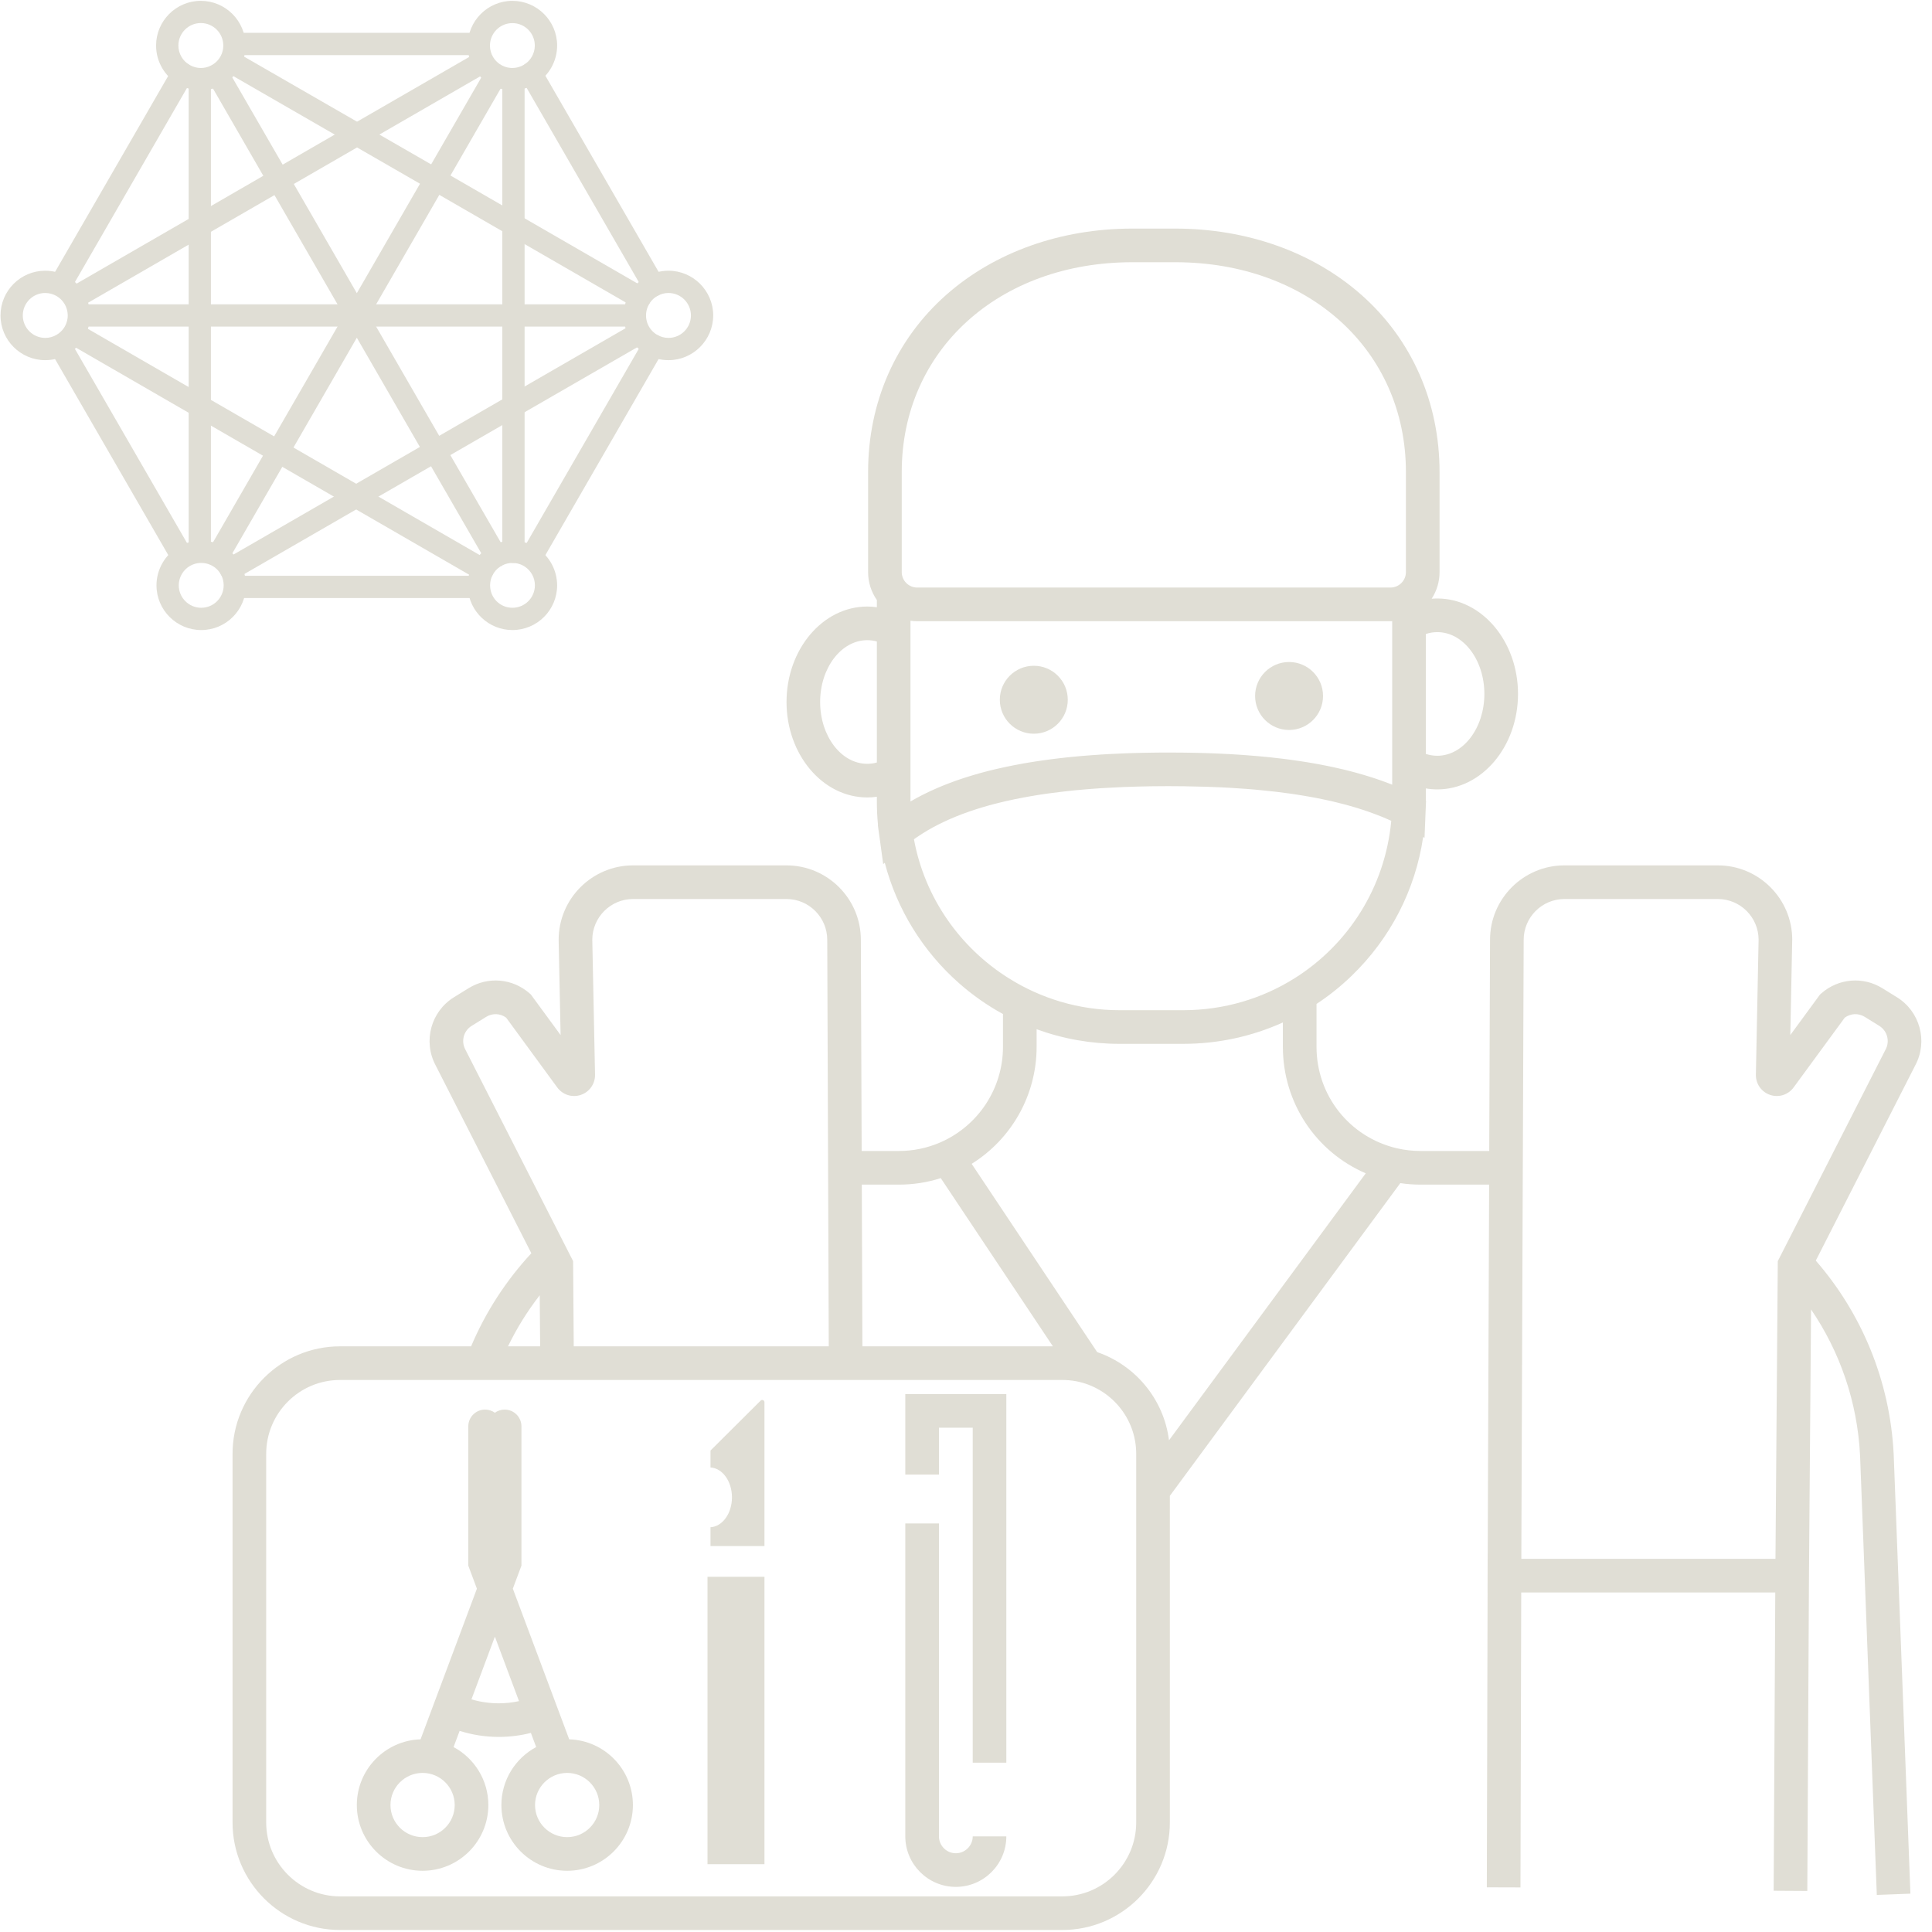 <svg xmlns="http://www.w3.org/2000/svg" xmlns:xlink="http://www.w3.org/1999/xlink" width="300" zoomAndPan="magnify" viewBox="0 0 224.88 225" height="300" preserveAspectRatio="xMidYMid meet" version="1.2"><defs><clipPath id="c3a42747a5"><path d="M 18 0.059 L 29 0.059 L 29 11 L 18 11 Z M 18 0.059"></path></clipPath><clipPath id="4b80d3a922"><path d="M 54 0.059 L 65 0.059 L 65 11 L 54 11 Z M 54 0.059"></path></clipPath><clipPath id="0590c026f9"><path d="M 72.492 31.391 L 82.996 31.391 L 82.996 41.973 L 72.492 41.973 Z M 72.492 31.391"></path></clipPath><clipPath id="831700100d"><path d="M 54.258 62.91 L 64.84 62.91 L 64.84 73.375 L 54.258 73.375 Z M 54.258 62.91"></path></clipPath><clipPath id="8a1445baba"><path d="M 18.012 62.91 L 28.594 62.91 L 28.594 73.375 L 18.012 73.375 Z M 18.012 62.91"></path></clipPath><clipPath id="3783c95425"><path d="M 27 26.621 L 224 26.621 L 224 224.938 L 27 224.938 Z M 27 26.621"></path></clipPath></defs><g id="436e350ac7"><path style="stroke:none;fill-rule:evenodd;fill:#e0ded5;fill-opacity:1;" d="M 61.824 66.172 C 61.605 66.172 61.383 66.117 61.176 66 C 60.555 65.641 60.344 64.848 60.703 64.227 L 74.926 39.594 C 75.281 38.973 76.078 38.762 76.699 39.121 C 77.32 39.477 77.531 40.27 77.172 40.891 L 62.949 65.523 C 62.707 65.938 62.273 66.172 61.824 66.172"></path><path style="stroke:none;fill-rule:evenodd;fill:#e0ded5;fill-opacity:1;" d="M 21.164 66.168 C 20.715 66.168 20.281 65.934 20.043 65.52 L 5.863 40.973 C 5.508 40.352 5.719 39.555 6.34 39.199 C 6.961 38.844 7.758 39.055 8.113 39.676 L 22.289 64.223 C 22.645 64.844 22.434 65.637 21.812 65.996 C 21.609 66.109 21.387 66.168 21.164 66.168"></path><path style="stroke:none;fill-rule:evenodd;fill:#e0ded5;fill-opacity:1;" d="M 76.051 34.531 C 75.602 34.531 75.164 34.301 74.926 33.883 L 60.672 9.195 C 60.316 8.574 60.527 7.781 61.148 7.426 C 61.77 7.066 62.562 7.277 62.922 7.898 L 77.176 32.586 C 77.531 33.207 77.32 34.004 76.699 34.359 C 76.492 34.473 76.273 34.531 76.051 34.531"></path><path style="stroke:none;fill-rule:evenodd;fill:#e0ded5;fill-opacity:1;" d="M 6.973 34.477 C 6.754 34.477 6.531 34.426 6.324 34.305 C 5.703 33.949 5.492 33.156 5.852 32.531 L 20.059 7.926 C 20.414 7.305 21.207 7.094 21.828 7.453 C 22.449 7.809 22.66 8.602 22.305 9.223 L 8.098 33.832 C 7.859 34.246 7.422 34.477 6.973 34.477"></path><path style="stroke:none;fill-rule:evenodd;fill:#e0ded5;fill-opacity:1;" d="M 59.738 65.559 C 59.02 65.559 58.441 64.98 58.441 64.262 L 58.441 9.211 C 58.441 8.492 59.02 7.918 59.738 7.918 C 60.457 7.918 61.035 8.492 61.035 9.211 L 61.035 64.266 C 61.035 64.98 60.449 65.559 59.738 65.559"></path><path style="stroke:none;fill-rule:evenodd;fill:#e0ded5;fill-opacity:1;" d="M 56.156 67.645 C 55.934 67.645 55.711 67.59 55.508 67.469 L 40.762 58.953 L 31.707 53.727 C 31.699 53.727 31.695 53.719 31.691 53.719 L 22.559 48.445 L 7.91 39.984 C 7.285 39.629 7.078 38.832 7.434 38.211 C 7.789 37.59 8.586 37.379 9.207 37.738 L 23.855 46.199 L 32.98 51.465 C 32.988 51.465 32.992 51.473 32.996 51.473 L 42.062 56.707 L 56.809 65.223 C 57.43 65.578 57.641 66.375 57.285 66.996 C 57.043 67.41 56.605 67.645 56.156 67.645"></path><path style="stroke:none;fill-rule:evenodd;fill:#e0ded5;fill-opacity:1;" d="M 8.605 35.973 C 8.156 35.973 7.719 35.742 7.48 35.324 C 7.125 34.703 7.336 33.91 7.957 33.551 L 22.562 25.121 L 31.699 19.84 C 31.707 19.84 31.707 19.836 31.711 19.836 L 31.742 19.82 L 40.887 14.539 L 55.484 6.113 C 56.105 5.754 56.902 5.965 57.258 6.586 C 57.613 7.207 57.402 8.004 56.781 8.359 L 42.184 16.789 L 33.035 22.074 C 33.031 22.074 33.031 22.078 33.023 22.078 L 32.992 22.094 L 23.859 27.367 L 9.254 35.801 C 9.047 35.918 8.82 35.973 8.605 35.973"></path><path style="stroke:none;fill-rule:evenodd;fill:#e0ded5;fill-opacity:1;" d="M 57.684 66.07 C 57.234 66.07 56.797 65.84 56.559 65.422 L 41.496 39.332 L 33.496 53.195 L 33.461 53.25 L 26.457 65.379 C 26.102 66 25.305 66.211 24.684 65.855 C 24.062 65.5 23.852 64.703 24.211 64.082 L 31.246 51.895 L 40.371 36.09 C 40.426 35.992 40.496 35.898 40.578 35.816 C 41.086 35.309 41.906 35.309 42.414 35.816 C 42.496 35.898 42.566 35.992 42.621 36.09 L 58.809 64.125 C 59.164 64.746 58.953 65.543 58.332 65.898 C 58.129 66.012 57.906 66.07 57.684 66.07"></path><path style="stroke:none;fill-rule:evenodd;fill:#e0ded5;fill-opacity:1;" d="M 55.711 69.648 L 27.367 69.648 C 26.648 69.648 26.07 69.07 26.07 68.352 C 26.07 67.633 26.648 67.055 27.367 67.055 L 55.707 67.055 C 56.426 67.055 57.004 67.633 57.004 68.352 C 57.004 69.07 56.426 69.648 55.711 69.648"></path><path style="stroke:none;fill-rule:evenodd;fill:#e0ded5;fill-opacity:1;" d="M 41.496 38.035 C 41.031 38.035 40.605 37.785 40.371 37.387 L 31.262 21.609 L 31.258 21.598 C 31.254 21.594 31.254 21.586 31.246 21.582 L 24.191 9.355 C 23.836 8.734 24.043 7.941 24.668 7.582 C 25.285 7.227 26.082 7.438 26.438 8.059 L 33.496 20.277 C 33.5 20.285 33.5 20.289 33.504 20.297 L 41.496 34.145 L 49.5 20.277 C 49.504 20.273 49.504 20.27 49.508 20.258 L 56.535 8.086 C 56.891 7.465 57.688 7.254 58.309 7.609 C 58.93 7.969 59.141 8.762 58.781 9.383 L 51.75 21.566 C 51.746 21.57 51.746 21.574 51.742 21.586 L 42.621 37.387 C 42.387 37.785 41.961 38.035 41.496 38.035"></path><path style="stroke:none;fill-rule:evenodd;fill:#e0ded5;fill-opacity:1;" d="M 55.621 6.418 L 27.348 6.418 C 26.629 6.418 26.051 5.84 26.051 5.125 C 26.051 4.406 26.629 3.824 27.348 3.824 L 55.621 3.824 C 56.34 3.824 56.918 4.406 56.918 5.125 C 56.918 5.84 56.336 6.418 55.621 6.418"></path><path style="stroke:none;fill-rule:evenodd;fill:#e0ded5;fill-opacity:1;" d="M 23.207 65.508 C 22.488 65.508 21.91 64.93 21.91 64.211 L 21.91 9.211 C 21.91 8.492 22.488 7.918 23.207 7.918 C 23.926 7.918 24.504 8.492 24.504 9.211 L 24.504 64.211 C 24.504 64.926 23.918 65.508 23.207 65.508"></path><path style="stroke:none;fill-rule:evenodd;fill:#e0ded5;fill-opacity:1;" d="M 26.801 67.566 C 26.352 67.566 25.914 67.336 25.676 66.918 C 25.32 66.297 25.531 65.504 26.152 65.148 L 49.938 51.418 C 49.945 51.41 49.957 51.406 49.969 51.402 L 59.094 46.133 L 73.738 37.68 C 74.359 37.324 75.152 37.535 75.512 38.156 C 75.867 38.777 75.656 39.574 75.035 39.93 L 60.391 48.379 L 51.281 53.637 C 51.27 53.645 51.262 53.648 51.25 53.656 L 27.449 67.395 C 27.242 67.512 27.016 67.566 26.801 67.566"></path><path style="stroke:none;fill-rule:evenodd;fill:#e0ded5;fill-opacity:1;" d="M 74.461 35.977 C 74.238 35.977 74.02 35.922 73.812 35.801 L 59.09 27.305 L 49.953 22.031 L 26.195 8.336 C 25.57 7.98 25.363 7.184 25.719 6.566 C 26.074 5.941 26.867 5.734 27.488 6.09 L 51.277 19.793 L 60.387 25.051 L 75.109 33.551 C 75.73 33.906 75.941 34.699 75.586 35.32 C 75.344 35.742 74.91 35.977 74.461 35.977"></path><g clip-rule="nonzero" clip-path="url(#c3a42747a5)"><path style="stroke:none;fill-rule:evenodd;fill:#e0ded5;fill-opacity:1;" d="M 23.324 10.508 C 23.293 10.508 23.25 10.508 23.199 10.508 C 22.348 10.488 21.504 10.254 20.766 9.84 C 19.133 8.918 18.117 7.184 18.117 5.305 C 18.117 2.438 20.449 0.098 23.324 0.098 C 26.195 0.098 28.535 2.434 28.535 5.305 L 28.535 5.316 C 28.535 6.148 28.328 6.973 27.949 7.699 C 27.438 8.695 26.594 9.512 25.59 9.996 C 24.887 10.336 24.121 10.508 23.324 10.508 Z M 23.324 7.918 C 23.324 7.918 23.332 7.918 23.324 7.918 C 23.332 7.918 23.324 7.918 23.324 7.918 Z M 23.312 7.918 L 23.332 7.918 C 23.73 7.918 24.113 7.832 24.465 7.656 C 24.973 7.414 25.395 7.004 25.656 6.5 C 25.848 6.129 25.945 5.727 25.945 5.305 L 25.945 5.301 C 25.945 3.859 24.773 2.684 23.332 2.684 C 21.887 2.684 20.715 3.859 20.715 5.301 C 20.715 6.242 21.223 7.117 22.043 7.574 C 22.422 7.793 22.879 7.918 23.312 7.918"></path></g><g clip-rule="nonzero" clip-path="url(#4b80d3a922)"><path style="stroke:none;fill-rule:evenodd;fill:#e0ded5;fill-opacity:1;" d="M 59.613 10.508 C 59.449 10.508 59.289 10.504 59.133 10.488 C 58.25 10.406 57.398 10.098 56.668 9.598 C 56.059 9.18 55.535 8.625 55.152 7.988 C 54.664 7.184 54.41 6.258 54.406 5.316 L 54.406 5.305 C 54.406 2.438 56.738 0.098 59.613 0.098 C 62.48 0.098 64.824 2.434 64.824 5.305 C 64.824 7.145 63.84 8.867 62.25 9.797 C 61.457 10.262 60.547 10.508 59.613 10.508 Z M 59.613 2.691 C 58.172 2.691 57 3.863 57 5.309 L 57 5.316 C 57 5.789 57.129 6.254 57.371 6.652 C 57.566 6.973 57.824 7.25 58.133 7.461 C 58.5 7.715 58.926 7.867 59.363 7.906 C 59.371 7.906 59.375 7.906 59.375 7.906 C 59.445 7.91 59.527 7.918 59.609 7.918 C 60.074 7.918 60.531 7.793 60.934 7.559 C 61.73 7.09 62.223 6.227 62.223 5.309 C 62.227 3.863 61.055 2.691 59.613 2.691"></path></g><g clip-rule="nonzero" clip-path="url(#0590c026f9)"><path style="stroke:none;fill-rule:evenodd;fill:#e0ded5;fill-opacity:1;" d="M 77.785 41.945 C 76.867 41.945 75.969 41.703 75.18 41.25 C 74.152 40.652 73.355 39.719 72.926 38.613 C 72.695 38.016 72.582 37.387 72.582 36.738 C 72.582 36.703 72.582 36.66 72.582 36.613 C 72.609 35.477 72.992 34.406 73.695 33.516 C 74.105 32.992 74.605 32.559 75.188 32.227 C 75.969 31.773 76.871 31.527 77.789 31.527 C 80.66 31.527 83 33.867 83 36.738 C 82.992 39.605 80.66 41.945 77.785 41.945 Z M 75.176 36.723 L 75.176 36.738 C 75.176 37.062 75.234 37.379 75.348 37.676 C 75.562 38.234 75.965 38.703 76.48 39 C 76.875 39.227 77.332 39.352 77.789 39.352 C 79.234 39.352 80.406 38.18 80.406 36.738 C 80.406 35.293 79.234 34.121 77.789 34.121 C 77.332 34.121 76.883 34.238 76.488 34.473 C 76.195 34.641 75.945 34.855 75.734 35.121 C 75.383 35.57 75.176 36.148 75.176 36.723"></path></g><g clip-rule="nonzero" clip-path="url(#831700100d)"><path style="stroke:none;fill-rule:evenodd;fill:#e0ded5;fill-opacity:1;" d="M 59.617 73.375 C 56.867 73.375 54.59 71.23 54.422 68.484 L 54.422 68.48 C 54.422 68.453 54.414 68.426 54.414 68.398 C 54.41 68.32 54.41 68.242 54.41 68.168 L 54.41 68.156 C 54.41 67.312 54.621 66.48 55.012 65.742 C 55.102 65.562 55.203 65.391 55.316 65.227 C 55.762 64.578 56.355 64.035 57.035 63.645 C 57.141 63.586 57.246 63.531 57.359 63.477 C 58.066 63.137 58.824 62.965 59.613 62.965 C 59.668 62.965 59.727 62.965 59.781 62.969 C 59.922 62.973 60.062 62.984 60.195 62.996 C 60.926 63.078 61.617 63.309 62.254 63.684 C 62.348 63.738 62.434 63.789 62.516 63.844 C 63.957 64.812 64.816 66.426 64.824 68.168 C 64.824 71.043 62.488 73.375 59.617 73.375 Z M 59.617 70.781 C 61.062 70.781 62.234 69.609 62.234 68.168 C 62.234 67.297 61.801 66.488 61.078 66 C 61.035 65.973 60.992 65.941 60.941 65.914 C 60.629 65.73 60.285 65.613 59.918 65.574 C 59.848 65.566 59.762 65.559 59.695 65.559 C 59.672 65.559 59.652 65.559 59.629 65.559 C 59.234 65.559 58.852 65.645 58.5 65.812 C 58.078 66.023 57.742 66.301 57.473 66.691 C 57.414 66.773 57.367 66.859 57.316 66.953 C 57.117 67.324 57.02 67.734 57.016 68.16 L 57.016 68.168 C 57.016 69.617 58.164 70.781 59.617 70.781"></path></g><g clip-rule="nonzero" clip-path="url(#8a1445baba)"><path style="stroke:none;fill-rule:evenodd;fill:#e0ded5;fill-opacity:1;" d="M 23.375 73.375 C 20.504 73.375 18.164 71.043 18.164 68.168 C 18.164 66.332 19.148 64.605 20.738 63.676 C 21.465 63.246 22.305 63 23.152 62.965 C 23.234 62.957 23.309 62.957 23.375 62.957 C 24.094 62.957 24.785 63.105 25.438 63.387 C 26.59 63.883 27.523 64.777 28.07 65.914 C 28.406 66.617 28.578 67.367 28.582 68.152 C 28.582 68.152 28.582 68.152 28.582 68.156 L 28.582 68.168 C 28.582 71.043 26.25 73.375 23.375 73.375 Z M 23.375 65.559 C 23.359 65.559 23.32 65.559 23.297 65.559 C 23.289 65.559 23.277 65.559 23.266 65.559 C 22.84 65.574 22.418 65.699 22.051 65.914 C 21.25 66.383 20.758 67.25 20.758 68.168 C 20.758 69.609 21.934 70.781 23.375 70.781 C 24.816 70.781 25.988 69.609 25.988 68.168 L 25.988 68.156 C 25.988 67.762 25.902 67.383 25.734 67.039 C 25.461 66.469 24.996 66.016 24.41 65.77 C 24.086 65.629 23.738 65.559 23.375 65.559"></path></g><path style="stroke:none;fill-rule:evenodd;fill:#e0ded5;fill-opacity:1;" d="M 5.207 41.945 C 2.34 41.945 0 39.613 0 36.738 C 0 33.863 2.336 31.527 5.207 31.527 C 6.129 31.527 7.023 31.773 7.812 32.227 C 8.562 32.656 9.195 33.277 9.648 34.016 C 10.125 34.785 10.391 35.684 10.41 36.598 C 10.418 36.652 10.418 36.699 10.418 36.73 C 10.418 37.77 10.113 38.77 9.535 39.629 C 9.094 40.285 8.5 40.844 7.812 41.242 C 7.023 41.703 6.121 41.945 5.207 41.945 Z M 5.207 34.121 C 3.766 34.121 2.594 35.293 2.594 36.738 C 2.594 38.18 3.766 39.352 5.207 39.352 C 5.668 39.352 6.121 39.234 6.516 39 C 6.863 38.801 7.164 38.52 7.387 38.191 C 7.672 37.758 7.828 37.254 7.828 36.738 C 7.828 36.719 7.828 36.699 7.828 36.684 C 7.816 36.219 7.688 35.77 7.445 35.375 C 7.219 35.004 6.898 34.695 6.523 34.473 C 6.117 34.246 5.668 34.121 5.207 34.121 Z M 5.207 34.121"></path><path style="stroke:none;fill-rule:evenodd;fill:#e0ded5;fill-opacity:1;" d="M 73.879 38.035 L 9.18 38.035 C 8.461 38.035 7.883 37.457 7.883 36.738 C 7.883 36.02 8.461 35.441 9.18 35.441 L 73.879 35.441 C 74.598 35.441 75.176 36.02 75.176 36.738 C 75.176 37.457 74.59 38.035 73.879 38.035"></path><g clip-rule="nonzero" clip-path="url(#3783c95425)"><path style="stroke:none;fill-rule:nonzero;fill:#e0ded5;fill-opacity:1;" d="M 219.539 122.219 L 208.523 143.848 L 206.98 146.871 L 206.973 147.793 L 206.711 181.543 L 177.113 181.543 L 177.277 137.961 L 177.293 134.043 L 177.387 109.449 C 177.387 106.832 179.516 104.699 182.137 104.699 L 199.996 104.699 C 202.609 104.699 204.738 106.82 204.746 109.43 L 204.43 125.156 C 204.41 126.223 205.074 127.168 206.086 127.512 C 207.098 127.852 208.199 127.5 208.828 126.637 L 214.777 118.52 C 215.457 118.012 216.371 117.969 217.105 118.422 L 218.801 119.473 C 219.73 120.047 220.055 121.254 219.539 122.219 Z M 136.082 167.738 C 135.48 162.949 132.16 158.992 127.719 157.469 L 113.098 135.539 C 117.758 132.641 120.664 127.512 120.664 121.918 L 120.664 119.863 C 123.73 120.984 126.996 121.566 130.316 121.566 L 137.727 121.566 C 141.789 121.566 145.734 120.707 149.344 119.074 L 149.344 121.918 C 149.344 128.434 153.195 134.145 158.996 136.645 Z M 132.262 212.246 C 132.262 216.988 128.402 220.852 123.656 220.852 L 39.543 220.852 C 34.801 220.852 30.941 216.988 30.941 212.246 L 30.941 169.312 C 30.941 164.566 34.801 160.711 39.543 160.711 L 123.656 160.711 C 124.207 160.711 124.746 160.762 125.27 160.859 C 129.246 161.617 132.262 165.117 132.262 169.312 Z M 62.797 150.844 L 62.844 156.793 L 59.102 156.793 C 60.125 154.672 61.367 152.684 62.797 150.844 Z M 54.148 122.258 L 54.129 122.219 C 53.613 121.254 53.934 120.047 54.867 119.473 L 56.562 118.422 C 57.293 117.969 58.207 118.012 58.891 118.52 L 64.832 126.637 C 65.465 127.5 66.566 127.852 67.582 127.512 C 68.59 127.168 69.258 126.223 69.238 125.152 L 68.918 109.43 C 68.93 106.82 71.055 104.699 73.668 104.699 L 91.531 104.699 C 94.148 104.699 96.281 106.832 96.281 109.457 L 96.371 134.043 L 96.387 137.961 L 96.457 156.793 L 66.758 156.793 L 66.684 146.871 L 66.605 146.715 L 64.77 143.109 Z M 104.613 137.961 C 106.289 137.961 107.926 137.711 109.5 137.203 L 122.559 156.793 L 100.375 156.793 L 100.305 137.961 Z M 106.379 97.742 C 106.492 97.656 106.609 97.574 106.73 97.492 C 106.828 97.426 106.93 97.359 107.031 97.293 C 107.199 97.176 107.375 97.066 107.551 96.961 C 107.703 96.863 107.855 96.773 108.008 96.684 C 108.016 96.68 108.023 96.672 108.035 96.668 C 108.359 96.477 108.699 96.293 109.047 96.113 C 109.125 96.07 109.207 96.031 109.285 95.992 C 109.473 95.895 109.66 95.805 109.855 95.715 C 109.887 95.699 109.918 95.684 109.949 95.672 C 110.109 95.594 110.27 95.52 110.434 95.449 C 110.434 95.449 110.438 95.449 110.438 95.445 C 110.473 95.43 110.512 95.414 110.551 95.398 C 111.504 94.98 112.52 94.598 113.605 94.25 C 113.637 94.238 113.672 94.23 113.703 94.219 C 113.883 94.164 114.062 94.105 114.246 94.051 C 114.324 94.027 114.402 94.004 114.48 93.98 C 114.629 93.938 114.777 93.895 114.926 93.852 C 115.008 93.828 115.086 93.809 115.164 93.785 C 115.34 93.738 115.516 93.688 115.695 93.641 C 115.723 93.637 115.75 93.629 115.773 93.621 C 115.863 93.598 115.953 93.578 116.043 93.555 C 116.211 93.512 116.383 93.469 116.559 93.426 C 116.77 93.375 116.98 93.324 117.195 93.277 C 117.211 93.273 117.227 93.27 117.246 93.266 C 117.5 93.207 117.762 93.152 118.023 93.098 C 118.035 93.094 118.047 93.094 118.055 93.09 C 118.27 93.047 118.488 93 118.703 92.961 C 118.957 92.91 119.211 92.863 119.469 92.816 C 119.629 92.785 119.789 92.758 119.953 92.73 C 120.238 92.68 120.527 92.633 120.816 92.586 C 120.859 92.582 120.898 92.574 120.938 92.566 C 121.23 92.52 121.523 92.477 121.82 92.434 C 121.949 92.414 122.078 92.398 122.207 92.383 C 122.609 92.324 123.02 92.273 123.434 92.227 C 123.566 92.211 123.699 92.195 123.836 92.18 C 124.141 92.145 124.445 92.109 124.758 92.078 C 124.934 92.062 125.109 92.043 125.289 92.023 C 125.324 92.023 125.363 92.02 125.398 92.016 C 125.746 91.98 126.098 91.953 126.449 91.922 C 126.699 91.898 126.949 91.879 127.195 91.863 C 127.445 91.844 127.699 91.824 127.953 91.809 C 128.148 91.797 128.344 91.781 128.539 91.773 C 128.875 91.75 129.219 91.734 129.562 91.719 C 129.945 91.695 130.332 91.676 130.723 91.66 C 131.223 91.641 131.73 91.625 132.25 91.609 C 132.285 91.609 132.324 91.605 132.363 91.605 C 132.898 91.59 133.434 91.578 133.98 91.57 C 134.395 91.562 134.812 91.562 135.238 91.559 C 135.504 91.555 135.773 91.555 136.047 91.555 C 136.551 91.555 137.051 91.559 137.547 91.566 C 137.605 91.566 137.664 91.566 137.719 91.566 C 138.629 91.578 139.52 91.598 140.391 91.625 C 141 91.645 141.605 91.668 142.195 91.695 C 142.52 91.715 142.844 91.727 143.16 91.746 C 143.48 91.766 143.797 91.785 144.109 91.809 C 144.422 91.824 144.734 91.848 145.039 91.871 C 145.348 91.895 145.652 91.918 145.953 91.945 C 146.258 91.973 146.555 92 146.852 92.031 C 148.016 92.141 149.133 92.273 150.211 92.426 C 150.234 92.43 150.254 92.434 150.273 92.434 C 150.547 92.473 150.816 92.512 151.082 92.555 C 151.082 92.559 151.09 92.559 151.09 92.559 C 151.359 92.602 151.625 92.645 151.887 92.688 C 152.254 92.75 152.613 92.812 152.969 92.879 C 153.043 92.895 153.117 92.91 153.188 92.922 C 153.5 92.98 153.805 93.043 154.109 93.109 C 154.145 93.117 154.184 93.121 154.219 93.133 C 154.453 93.18 154.684 93.23 154.914 93.281 C 155.133 93.332 155.348 93.383 155.562 93.438 C 155.777 93.488 155.992 93.539 156.203 93.598 C 156.324 93.629 156.445 93.656 156.566 93.691 C 156.625 93.707 156.68 93.719 156.738 93.738 C 156.848 93.766 156.953 93.793 157.059 93.828 C 157.266 93.883 157.469 93.941 157.672 94.004 C 157.77 94.027 157.863 94.059 157.961 94.09 C 158.262 94.184 158.562 94.277 158.852 94.375 C 159.004 94.426 159.148 94.477 159.297 94.527 C 159.629 94.641 159.953 94.762 160.277 94.887 C 160.461 94.953 160.645 95.027 160.824 95.102 C 161.02 95.18 161.215 95.262 161.402 95.344 C 161.594 95.426 161.781 95.508 161.965 95.594 C 161.246 103.359 156.938 110.008 150.723 113.918 C 146.965 116.285 142.504 117.648 137.727 117.648 L 130.316 117.648 C 125.613 117.648 121.176 116.289 117.406 113.918 C 111.77 110.379 107.637 104.586 106.379 97.742 Z M 105.973 84.586 L 105.973 72.289 C 106.23 72.328 106.492 72.344 106.758 72.344 L 161.871 72.344 C 161.938 72.344 162.008 72.344 162.074 72.34 L 162.074 91.383 C 161.926 91.324 161.781 91.266 161.629 91.211 C 161.398 91.125 161.164 91.035 160.922 90.949 C 160.445 90.777 159.953 90.613 159.453 90.457 C 159.227 90.383 158.992 90.312 158.758 90.246 C 158.723 90.234 158.688 90.227 158.656 90.215 C 158.613 90.203 158.57 90.191 158.527 90.18 C 158.324 90.121 158.121 90.062 157.914 90.004 C 157.91 90.004 157.902 90.004 157.898 90 C 157.703 89.945 157.5 89.895 157.301 89.84 C 157.203 89.816 157.105 89.789 157.008 89.766 C 156.957 89.75 156.906 89.738 156.855 89.727 C 156.766 89.703 156.676 89.684 156.586 89.66 C 156.5 89.641 156.418 89.617 156.336 89.598 C 156.223 89.57 156.109 89.547 155.996 89.523 C 155.805 89.477 155.613 89.434 155.422 89.391 C 155.223 89.348 155.023 89.305 154.824 89.262 C 154.734 89.246 154.648 89.227 154.559 89.207 C 154.355 89.164 154.145 89.125 153.938 89.086 C 153.926 89.082 153.914 89.078 153.902 89.078 C 153.902 89.078 153.898 89.078 153.898 89.078 C 153.805 89.059 153.715 89.043 153.621 89.023 C 153.371 88.977 153.117 88.93 152.859 88.887 C 152.59 88.836 152.312 88.793 152.031 88.746 C 151.855 88.719 151.672 88.691 151.492 88.664 C 151.293 88.633 151.09 88.602 150.887 88.574 C 150.684 88.543 150.473 88.512 150.27 88.488 C 150.078 88.461 149.891 88.434 149.699 88.41 C 149.504 88.387 149.312 88.363 149.121 88.34 C 148.906 88.312 148.688 88.289 148.473 88.266 C 148.254 88.238 148.035 88.215 147.816 88.191 C 147.711 88.18 147.605 88.172 147.504 88.16 C 147.215 88.133 146.922 88.105 146.629 88.078 C 146.406 88.059 146.184 88.039 145.957 88.02 C 145.836 88.008 145.715 88 145.598 87.992 C 145.266 87.961 144.93 87.938 144.59 87.914 C 143.758 87.855 142.906 87.809 142.039 87.77 C 141.789 87.758 141.535 87.746 141.281 87.738 C 141 87.727 140.715 87.715 140.43 87.707 C 140.148 87.699 139.867 87.691 139.582 87.684 C 139.34 87.68 139.094 87.672 138.844 87.668 C 138.602 87.66 138.352 87.656 138.105 87.656 C 137.934 87.652 137.766 87.648 137.594 87.648 C 137.086 87.641 136.57 87.641 136.047 87.641 C 135.77 87.641 135.492 87.641 135.219 87.641 C 135.176 87.641 135.133 87.645 135.09 87.645 C 135.039 87.645 134.988 87.645 134.938 87.645 C 134.816 87.645 134.695 87.645 134.574 87.648 C 134.496 87.648 134.418 87.648 134.344 87.652 C 133.977 87.656 133.613 87.66 133.25 87.668 C 133.184 87.668 133.117 87.668 133.051 87.672 C 132.84 87.676 132.629 87.68 132.422 87.688 C 132.285 87.688 132.156 87.695 132.023 87.699 C 131.832 87.703 131.637 87.707 131.445 87.715 C 131.254 87.723 131.062 87.73 130.871 87.738 C 130.461 87.754 130.055 87.77 129.648 87.793 C 129.648 87.793 129.645 87.793 129.645 87.793 C 129.512 87.797 129.379 87.805 129.25 87.812 C 129.07 87.82 128.891 87.832 128.711 87.84 C 128.613 87.848 128.516 87.852 128.414 87.859 C 128.336 87.863 128.258 87.867 128.184 87.871 C 128.105 87.879 128.027 87.883 127.949 87.891 C 127.715 87.902 127.48 87.922 127.246 87.938 C 127.164 87.945 127.082 87.949 127 87.957 C 126.875 87.965 126.758 87.977 126.633 87.984 C 126.629 87.984 126.629 87.984 126.625 87.984 C 126.461 87.996 126.301 88.008 126.137 88.023 C 125.969 88.035 125.801 88.051 125.633 88.066 C 125.441 88.086 125.246 88.102 125.059 88.121 C 124.953 88.129 124.852 88.141 124.75 88.148 C 124.492 88.176 124.234 88.203 123.98 88.23 C 123.934 88.234 123.891 88.238 123.844 88.246 C 123.664 88.266 123.484 88.285 123.309 88.305 C 122.676 88.379 122.059 88.457 121.453 88.547 C 121.152 88.586 120.855 88.633 120.562 88.676 C 120.285 88.719 120.008 88.762 119.734 88.809 C 119.633 88.824 119.531 88.844 119.434 88.859 C 119.348 88.875 119.262 88.891 119.18 88.902 C 118.746 88.98 118.312 89.059 117.891 89.145 C 117.59 89.203 117.297 89.266 117.004 89.328 C 116.816 89.367 116.625 89.406 116.438 89.453 C 116.324 89.477 116.211 89.504 116.098 89.531 C 116.031 89.543 115.965 89.559 115.898 89.574 C 115.75 89.609 115.602 89.645 115.457 89.68 C 115.348 89.707 115.242 89.734 115.137 89.758 C 114.953 89.805 114.77 89.852 114.586 89.902 C 114.379 89.957 114.172 90.012 113.965 90.07 C 113.754 90.133 113.539 90.191 113.328 90.254 C 113.117 90.316 112.91 90.383 112.703 90.445 C 112.578 90.484 112.453 90.523 112.332 90.562 C 112.203 90.605 112.074 90.645 111.949 90.688 C 111.84 90.723 111.73 90.758 111.621 90.797 C 111.621 90.801 111.617 90.801 111.617 90.801 C 111.566 90.816 111.52 90.832 111.473 90.848 C 111.379 90.883 111.285 90.914 111.191 90.945 C 111.07 90.992 110.945 91.035 110.824 91.082 C 110.676 91.137 110.527 91.191 110.379 91.25 C 109.957 91.41 109.547 91.578 109.141 91.75 C 109.074 91.777 109.004 91.812 108.938 91.84 C 107.883 92.301 106.895 92.801 105.973 93.34 Z M 100.938 88.953 C 97.91 88.953 95.453 85.723 95.453 81.754 C 95.453 77.785 97.91 74.555 100.938 74.555 C 101.32 74.555 101.695 74.605 102.059 74.707 L 102.059 88.801 C 101.695 88.902 101.32 88.953 100.938 88.953 Z M 104.957 54.969 C 104.957 40.812 116.25 30.539 131.812 30.539 L 136.812 30.539 C 152.375 30.539 163.672 40.812 163.672 54.969 L 163.672 66.625 C 163.672 67.617 162.863 68.426 161.871 68.426 L 106.758 68.426 C 105.762 68.426 104.957 67.617 104.957 66.625 Z M 167.328 73.617 C 170.348 73.617 172.809 76.844 172.809 80.816 C 172.809 84.785 170.348 88.016 167.328 88.016 C 166.867 88.016 166.418 87.941 165.992 87.801 L 165.992 73.836 C 166.418 73.691 166.867 73.617 167.328 73.617 Z M 220.859 116.141 L 219.168 115.094 C 216.91 113.691 214.047 113.934 212.051 115.688 L 211.891 115.832 L 208.438 120.543 L 208.66 109.488 L 208.664 109.449 C 208.664 104.668 204.777 100.781 199.996 100.781 L 182.137 100.781 C 177.355 100.781 173.469 104.668 173.469 109.441 L 173.375 134.043 L 165.395 134.043 C 164.469 134.043 163.543 133.941 162.645 133.734 L 162.617 133.727 L 162.613 133.727 C 157.109 132.434 153.262 127.582 153.262 121.918 L 153.262 116.918 C 154.699 115.973 156.055 114.891 157.316 113.676 C 161.863 109.301 164.77 103.637 165.68 97.48 L 165.84 97.566 L 165.965 94.488 L 165.977 94.18 L 166.016 93.242 L 165.992 93.23 L 165.992 91.82 C 166.426 91.895 166.875 91.934 167.328 91.934 C 172.508 91.934 176.727 86.945 176.727 80.816 C 176.727 74.688 172.508 69.699 167.328 69.699 C 167.105 69.699 166.887 69.711 166.672 69.727 C 167.254 68.832 167.59 67.766 167.59 66.625 L 167.59 54.969 C 167.59 46.848 164.355 39.523 158.484 34.336 C 152.855 29.363 145.156 26.621 136.812 26.621 L 131.812 26.621 C 123.473 26.621 115.773 29.363 110.141 34.336 C 104.27 39.523 101.039 46.848 101.039 54.969 L 101.039 66.625 C 101.039 67.832 101.414 68.953 102.059 69.875 L 102.059 70.719 C 101.691 70.664 101.316 70.637 100.938 70.637 C 95.754 70.637 91.539 75.625 91.539 81.754 C 91.539 87.883 95.754 92.871 100.938 92.871 C 101.316 92.871 101.691 92.844 102.059 92.789 L 102.059 93.305 C 102.059 94.223 102.102 95.145 102.191 96.062 L 102.172 96.078 L 102.32 97.164 C 102.328 97.215 102.336 97.27 102.344 97.32 C 102.344 97.332 102.344 97.34 102.348 97.348 L 102.797 100.633 L 102.98 100.48 C 104.395 105.891 107.41 110.793 111.66 114.531 C 113.234 115.914 114.938 117.105 116.746 118.094 L 116.746 121.918 C 116.746 126.734 113.895 131.09 109.48 133.031 L 109.41 133.059 C 107.891 133.715 106.277 134.043 104.613 134.043 L 100.289 134.043 L 100.195 109.449 C 100.195 104.668 96.309 100.781 91.531 100.781 L 73.668 100.781 C 68.891 100.781 65 104.668 65 109.449 L 65.227 120.543 L 61.773 115.832 L 61.617 115.688 C 59.617 113.934 56.758 113.691 54.496 115.094 L 52.805 116.141 C 50.125 117.797 49.188 121.27 50.664 124.051 L 61.82 145.953 C 58.898 149.105 56.508 152.766 54.805 156.793 L 39.543 156.793 C 32.641 156.793 27.023 162.406 27.023 169.312 L 27.023 212.246 C 27.023 219.148 32.641 224.766 39.543 224.766 L 123.656 224.766 C 130.562 224.766 136.18 219.148 136.18 212.246 L 136.18 174.207 L 163.02 137.785 C 163.805 137.906 164.602 137.961 165.395 137.961 L 173.363 137.961 L 173.195 181.543 L 173.191 181.543 L 173.184 184.023 L 173.18 185.461 L 173.184 185.461 L 173.094 219.797 L 177.012 219.809 L 177.102 185.461 L 206.688 185.461 L 206.5 220.195 L 210.418 220.219 L 210.613 183.422 L 210.855 152.496 C 214.191 157.391 216.258 163.234 216.566 169.562 L 218.512 220.684 L 222.426 220.535 L 220.48 169.391 C 220.051 160.734 216.699 152.898 211.406 146.812 L 223 124.051 C 224.48 121.27 223.539 117.797 220.859 116.141"></path></g><path style="stroke:none;fill-rule:nonzero;fill:#e0ded5;fill-opacity:1;" d="M 150.066 85.012 C 152.25 85.012 154.02 83.242 154.02 81.055 C 154.02 78.871 152.25 77.098 150.066 77.098 C 147.879 77.098 146.109 78.871 146.109 81.055 C 146.109 83.242 147.879 85.012 150.066 85.012"></path><path style="stroke:none;fill-rule:nonzero;fill:#e0ded5;fill-opacity:1;" d="M 120.336 85.449 C 122.523 85.449 124.293 83.676 124.293 81.492 C 124.293 79.305 122.523 77.535 120.336 77.535 C 118.152 77.535 116.379 79.305 116.379 81.492 C 116.379 83.676 118.152 85.449 120.336 85.449"></path><path style="stroke:none;fill-rule:nonzero;fill:#e0ded5;fill-opacity:1;" d="M 65.992 213.953 C 63.93 213.953 62.25 212.277 62.25 210.215 C 62.25 208.152 63.93 206.473 65.992 206.473 C 68.055 206.473 69.73 208.152 69.73 210.215 C 69.73 212.277 68.055 213.953 65.992 213.953 Z M 58.027 198.367 C 56.945 198.367 55.879 198.211 54.844 197.906 L 57.574 190.605 L 60.383 198.113 C 59.609 198.281 58.82 198.367 58.027 198.367 Z M 49.156 213.953 C 47.09 213.953 45.414 212.277 45.414 210.215 C 45.414 208.152 47.09 206.473 49.156 206.473 C 51.219 206.473 52.895 208.152 52.895 210.215 C 52.895 212.277 51.219 213.953 49.156 213.953 Z M 66.23 202.562 L 59.664 185.016 L 60.668 182.332 L 60.668 166.117 C 60.668 165.035 59.793 164.16 58.711 164.16 C 58.285 164.16 57.895 164.297 57.574 164.527 C 57.254 164.297 56.859 164.16 56.434 164.16 C 55.352 164.16 54.477 165.035 54.477 166.117 L 54.477 182.332 L 55.48 185.016 L 48.918 202.562 C 44.805 202.688 41.496 206.07 41.496 210.215 C 41.496 214.438 44.934 217.871 49.156 217.871 C 53.379 217.871 56.812 214.438 56.812 210.215 C 56.812 207.293 55.172 204.754 52.762 203.461 L 53.469 201.578 C 54.945 202.043 56.473 202.281 58.027 202.281 C 59.293 202.281 60.543 202.125 61.766 201.812 L 62.383 203.461 C 59.977 204.754 58.332 207.293 58.332 210.215 C 58.332 214.438 61.77 217.871 65.992 217.871 C 70.215 217.871 73.648 214.438 73.648 210.215 C 73.648 206.07 70.344 202.688 66.23 202.562"></path><path style="stroke:none;fill-rule:nonzero;fill:#e0ded5;fill-opacity:1;" d="M 88.969 163.305 C 88.969 163.07 88.688 162.953 88.523 163.117 L 82.684 168.93 L 82.684 170.902 C 84.074 170.977 85.184 172.508 85.184 174.383 C 85.184 176.258 84.074 177.785 82.684 177.859 L 82.684 180.055 L 88.969 180.055 L 88.969 163.305"></path><path style="stroke:none;fill-rule:nonzero;fill:#e0ded5;fill-opacity:1;" d="M 82.336 217.102 L 88.969 217.102 L 88.969 183.633 L 82.336 183.633 L 82.336 217.102"></path><path style="stroke:none;fill-rule:nonzero;fill:#e0ded5;fill-opacity:1;" d="M 111.254 215.828 C 110.172 215.828 109.289 214.945 109.289 213.863 L 109.289 177.422 L 105.371 177.422 L 105.371 213.863 C 105.371 217.105 108.012 219.746 111.254 219.746 C 114.5 219.746 117.137 217.105 117.137 213.863 L 113.223 213.863 C 113.223 214.945 112.34 215.828 111.254 215.828"></path><path style="stroke:none;fill-rule:nonzero;fill:#e0ded5;fill-opacity:1;" d="M 105.371 171.73 L 109.289 171.73 L 109.289 166.27 L 113.223 166.27 L 113.223 205.281 L 117.137 205.281 L 117.137 162.352 L 105.371 162.352 L 105.371 171.73"></path></g></svg>
